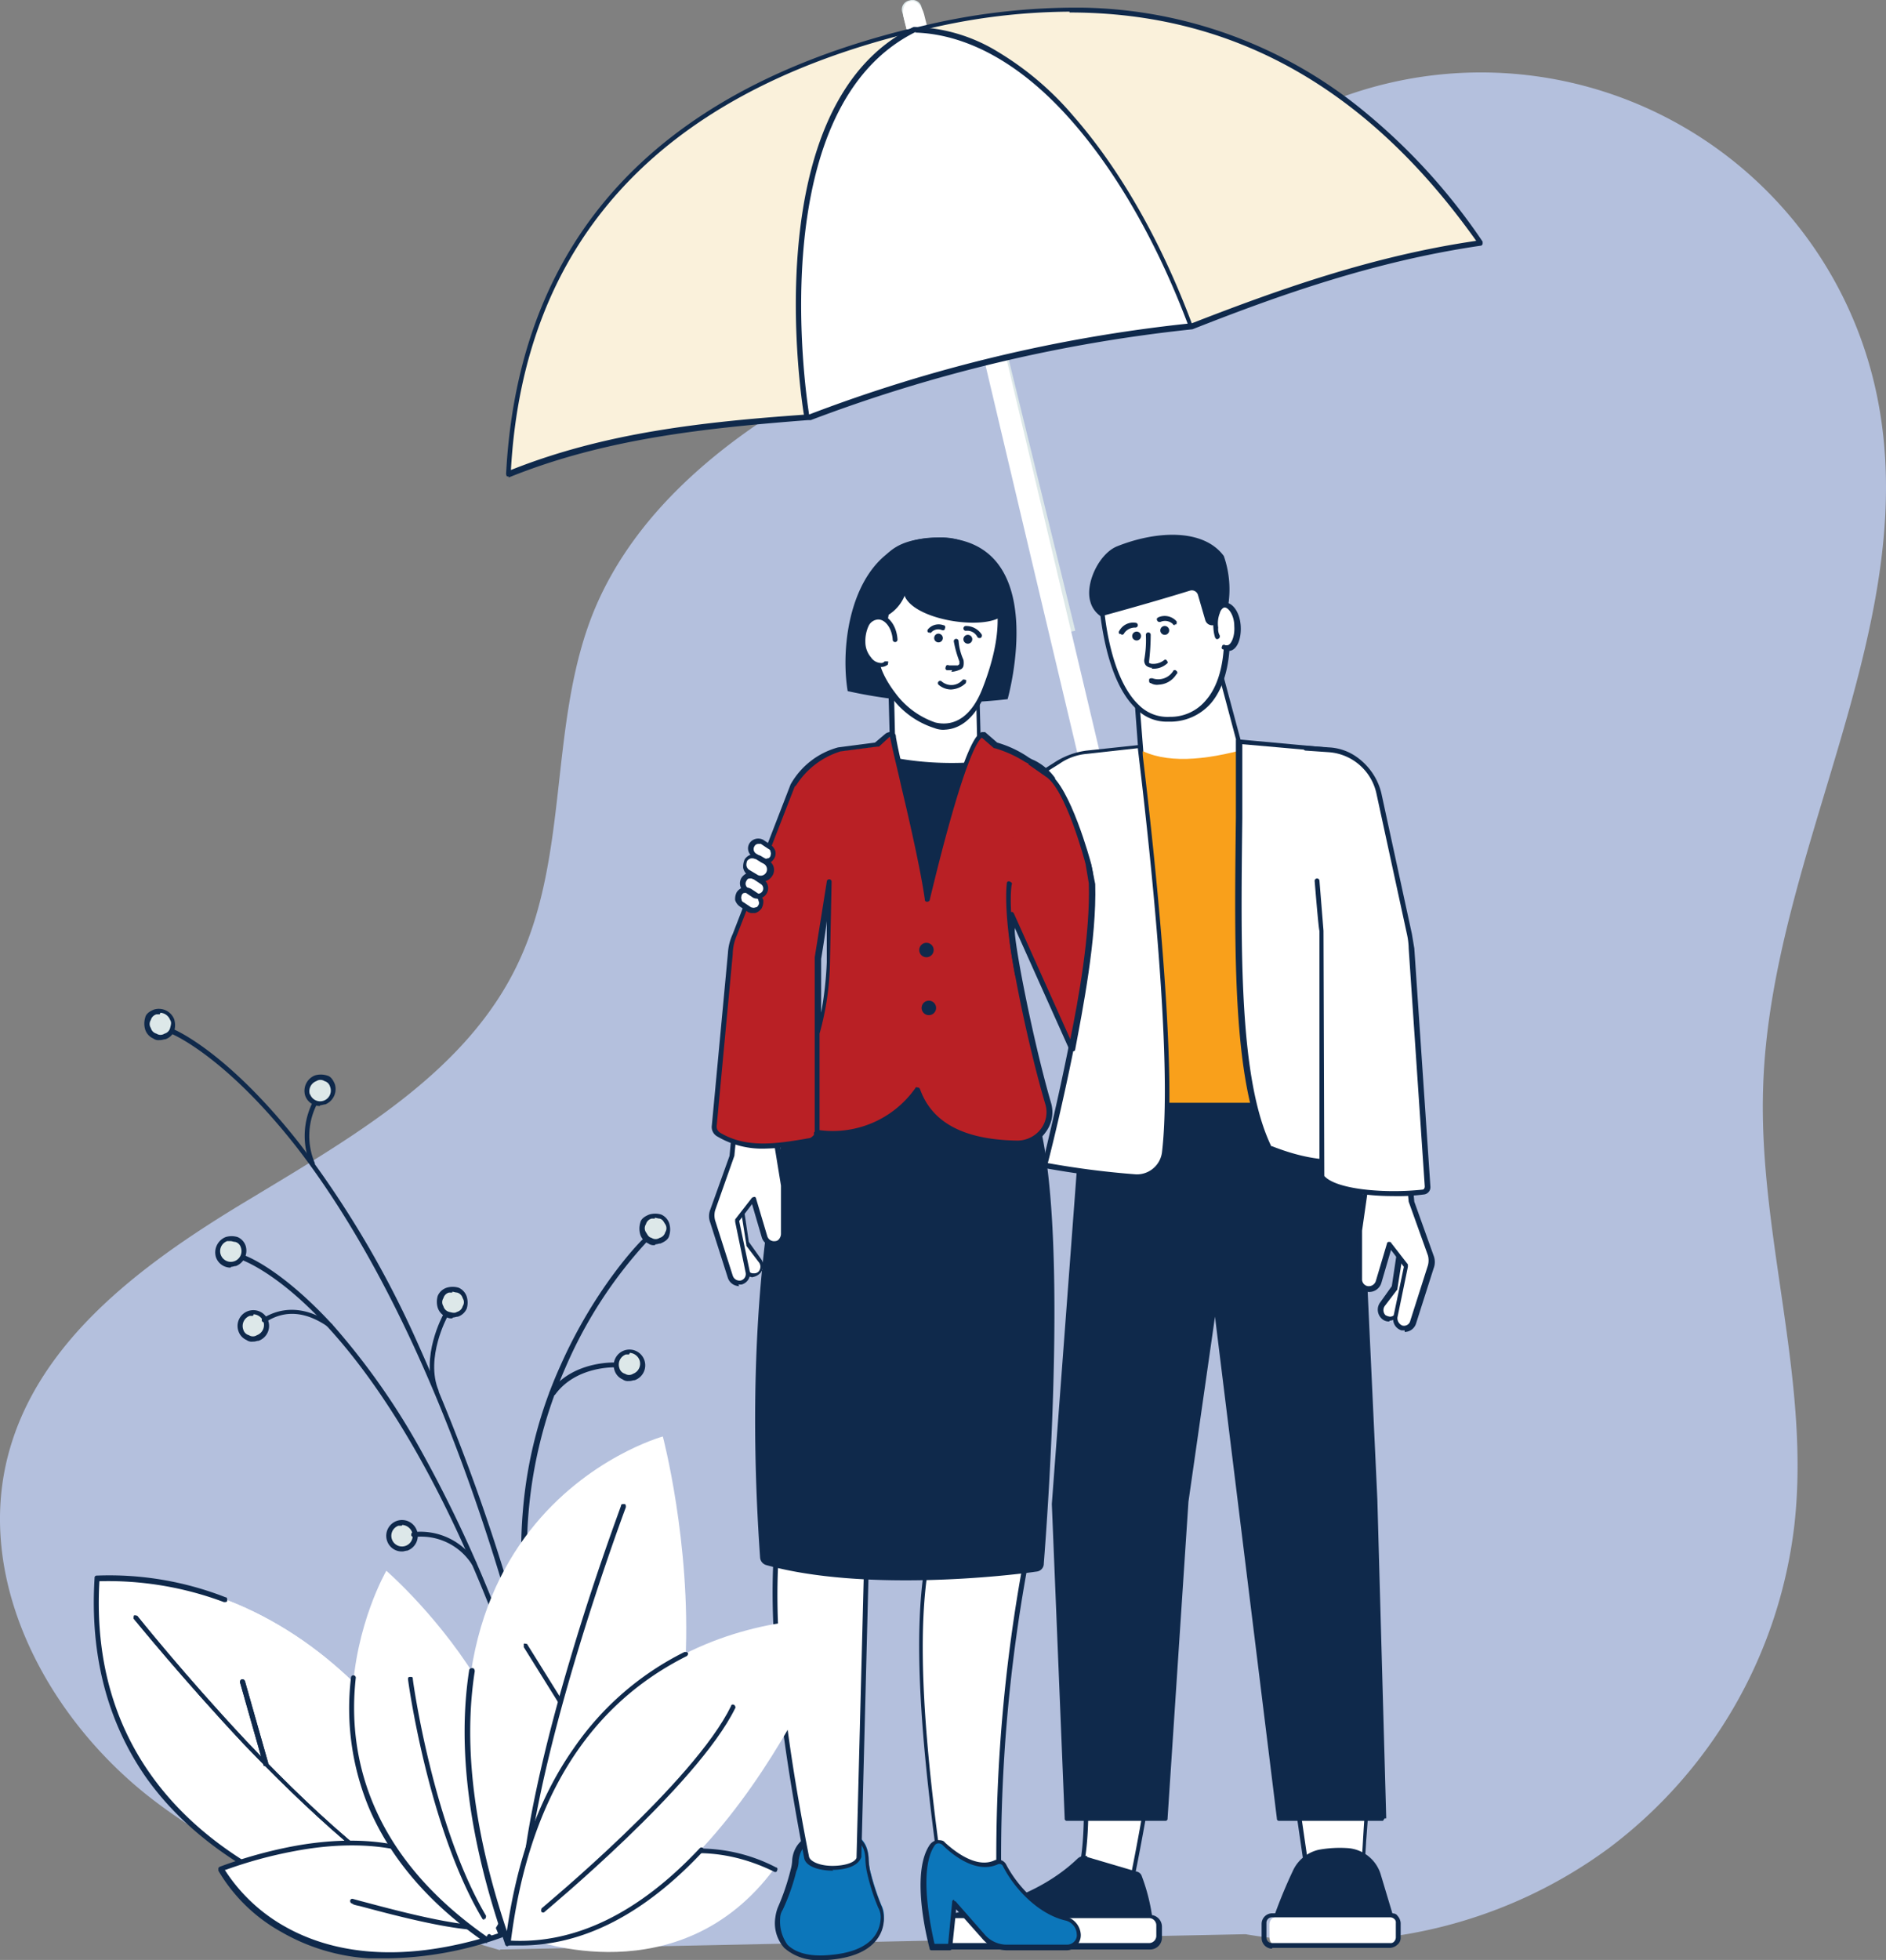 <svg xmlns="http://www.w3.org/2000/svg" width="234.655" height="243.751" viewBox="0 0 234.655 243.751">
  <rect x="0" y="0" width="234.655" height="243.751" fill="#808080" stroke="none"/>
  <g id="Umbrella_couple" transform="translate(-0.032 0.052)">
    <path id="Path_1411" data-name="Path 1411" d="M62.3,242.5c-15.5-4.5-31.4-9.3-44.1-19.4C5.6,213-3.1,196.3,1.1,180.7c3.9-14.5,17.4-24.1,30.3-31.8,12.9-7.8,26.9-15.8,33.2-29.4C70.9,106,68.3,89.8,73.9,76c5-12.2,15.8-21.1,27.3-27.6s24-11.1,35.2-18c9.9-6,18.8-13.8,29.6-18a50.3,50.3,0,0,1,67.4,36c6.4,28.9-13.1,57.3-14,86.8-.6,18.2,5.9,36.2,3.9,54.3a58.746,58.746,0,0,1-23.1,40.3A59.378,59.378,0,0,1,155,240.5l-92.8,1.9Z" fill="#b4c0dd"/>
    <g id="Group_68" data-name="Group 68">
      <path id="Path_1412" data-name="Path 1412" d="M133.8,78.4l-2.5.5-8.4-34.1-10-40.7V3.8l-.6-2.3a1.146,1.146,0,0,1,.9-1.5,1.146,1.146,0,0,1,1.5.9l.6,2.3v.4c.1,0,10.1,40.5,10.1,40.5l8.4,34.2Z" fill="#dde8e9"/>
      <path id="Path_1413" data-name="Path 1413" d="M143.7,123.1l-2.5.5L128.5,70.1,113.4,6.3V5.9l-.9-3.6c-.3-1.1,0-2.1.8-2.2.7-.2,1.4.5,1.7,1.6l.9,3.6.2.7,15.1,63.6,12.7,53.6Z" fill="#fff"/>
      <path id="Path_1414" data-name="Path 1414" d="M184.2,30c-13.6,2-25.7,6.4-36,10.4a185.237,185.237,0,0,0-47.5,11.3h-.3c-12.4,1-25,2.2-37.1,7.1C64.7,31.4,80.1,12,112.9,3.7c.3,0,.7-.2,1-.2,29.1-7.1,52.4.9,70.3,26.4Z" fill="#dde8e9"/>
      <path id="Path_1415" data-name="Path 1415" d="M184.2,30c-13.6,2-25.7,6.4-36,10.4a185.237,185.237,0,0,0-47.5,11.3h-.3c-12.4,1-25,2.2-37.1,7.1C64.7,31.4,80.1,12,112.9,3.7c.3,0,.7-.2,1-.2,29.1-7.1,52.4.9,70.3,26.4Z" fill="#faf1db"/>
      <path id="Path_1416" data-name="Path 1416" d="M63.3,59.2h-.2a1.007,1.007,0,0,1-.1-.3c1.5-28.8,18.2-47.4,49.9-55.3.3,0,.7-.2,1-.2A81.914,81.914,0,0,1,134.7.9,56.565,56.565,0,0,1,170,14a75.357,75.357,0,0,1,14.5,16v.3s-.1.2-.2.2c-13.1,1.9-25,6.1-35.9,10.4a189.808,189.808,0,0,0-47.5,11.3h-.4c-12.8,1-25.2,2.3-37.1,7.1h-.1ZM133.1,1.4A77.759,77.759,0,0,0,114,3.9c-.3,0-.6.2-1,.2C81.8,11.9,65.2,30.2,63.6,58.4c11.8-4.7,24.1-6,36.8-6.9h.2a182.237,182.237,0,0,1,47.6-11.3c10.8-4.2,22.5-8.4,35.5-10.3-13.5-19-30.2-28.4-50.6-28.4Z" fill="#0f294b"/>
      <path id="Path_1417" data-name="Path 1417" d="M148.2,40.5a185.237,185.237,0,0,0-47.5,11.3h-.3c-.2-1.4-6.2-38.6,13.5-48.2C127.9,4,140.6,20.1,148.2,40.5Z" fill="#fff"/>
      <path id="Path_1418" data-name="Path 1418" d="M100.4,52.1a.265.265,0,0,1-.3-.3c-.3-1.6-6.2-38.9,13.6-48.5h.1a20.81,20.81,0,0,1,10.4,3.1,37.819,37.819,0,0,1,9.4,8c5.7,6.5,10.9,15.5,14.8,26v.3a.349.349,0,0,1-.2.1,184.783,184.783,0,0,0-47.4,11.3h-.4ZM114,3.9c-18.7,9.2-13.9,43.8-13.3,47.6a187.713,187.713,0,0,1,47.1-11.3c-3.9-10.3-9-19.1-14.6-25.4C127.1,7.9,120.4,4.2,113.9,4Z" fill="#0f294b"/>
    </g>
    <g id="Group_71" data-name="Group 71">
      <path id="Path_1419" data-name="Path 1419" d="M141.3,84.4l.8,10.8L155,95l-3.6-13.3Z" fill="#fff"/>
      <path id="Path_1420" data-name="Path 1420" d="M142.1,95.5a.265.265,0,0,1-.3-.3L141,84.5c0-.1,0-.3.2-.3l10.1-2.8h.2a.349.349,0,0,1,.1.2L155.2,95v.3a.349.349,0,0,1-.2.1l-12.9.2h0Zm-.5-10.8.8,10.2h12.2c0-.1-3.4-12.8-3.4-12.8l-9.6,2.6Z" fill="#0f294b"/>
      <path id="Path_1421" data-name="Path 1421" d="M125.4,86.9a59.343,59.343,0,0,1-19.9-1c-1.1-6.6.8-19.1,11.1-19.1C131.1,66.8,125.4,86.9,125.4,86.9Z" fill="#0f294b"/>
      <path id="Path_1422" data-name="Path 1422" d="M170.6,218.4c-.3,5.3-.7,11-1.1,16.8l-6.4.4-2.5-17.2Z" fill="#fff"/>
      <path id="Path_1423" data-name="Path 1423" d="M163.1,235.9a.265.265,0,0,1-.3-.3l-2.5-17.2v-.2a.349.349,0,0,1,.2-.1h10.2v.2c-.2,3.5-.4,7-.7,10.7-.1,2-.3,4-.4,6.1a.265.265,0,0,1-.3.3l-6.4.4h0Zm-2.2-17.2,2.4,16.5,5.9-.3c.1-2,.3-3.9.4-5.8.2-3.6.5-7,.7-10.4H161Z" fill="#0f294b"/>
      <path id="Path_1424" data-name="Path 1424" d="M134.4,163.6l-2.5,20.1a20.9,20.9,0,0,0,0,5c1.2,8.5,4.9,36.7,2.5,44.2l6.4,1.2s6.5-30.7,5.2-47.4l4-20.6-15.6-2.6Z" fill="#fff"/>
      <path id="Path_1425" data-name="Path 1425" d="M140.8,234.5l-6.5-1.2s-.2,0-.2-.1v-.3c2.4-7.5-1.3-35.7-2.5-44.1a17.434,17.434,0,0,1,0-5.1l2.5-20.1s0-.2.1-.2h.2L150,166s.2,0,.2.1v.2l-4,20.6c1.3,16.5-5.1,47.1-5.2,47.4,0,.1-.2.2-.3.2Zm-6-1.8,5.8,1.1c.7-3.2,6.3-31.4,5.1-47l4-20.4-15-2.5-2.5,19.8a20.084,20.084,0,0,0,0,4.9c1.2,8.4,4.8,35.9,2.5,44Z" fill="#0f294b"/>
      <path id="Path_1426" data-name="Path 1426" d="M135.3,230.9l6.1,1.8a.858.858,0,0,1,.7.6,23.5,23.5,0,0,1,1.5,7.5H117.1l.4-1.5a2.031,2.031,0,0,1,1.7-1.5c2.9-.4,9.9-1.9,14.9-6.7a1.314,1.314,0,0,1,1.2-.3Z" fill="#0f294b"/>
      <path id="Path_1427" data-name="Path 1427" d="M117.9,238.2H143a1.216,1.216,0,0,1,1.2,1.2v1.3a1.216,1.216,0,0,1-1.2,1.2H117.9a1.216,1.216,0,0,1-1.2-1.2v-1.3A1.216,1.216,0,0,1,117.9,238.2Z" fill="#fff"/>
      <path id="Path_1428" data-name="Path 1428" d="M143.1,242.4H118a1.473,1.473,0,0,1-1.5-1.5v-1.3a1.473,1.473,0,0,1,1.5-1.5h25.1a1.473,1.473,0,0,1,1.5,1.5v1.3A1.473,1.473,0,0,1,143.1,242.4Zm-25.2-3.9a.9.9,0,0,0-.9.9v1.3a.9.9,0,0,0,.9.9H143a.9.9,0,0,0,.9-.9v-1.3a.9.9,0,0,0-.9-.9Z" fill="#0f294b"/>
      <path id="Path_1429" data-name="Path 1429" d="M135,135l-3.9,52,1.6,39.1h12.2l2.7-39.4,3.5-25.3,8,64.7h13l-1.2-39.5-2.4-51.5Z" fill="#0f294b"/>
      <path id="Path_1430" data-name="Path 1430" d="M172.1,226.4H159.2a.265.265,0,0,1-.3-.3l-7.7-62.4-3.3,23-2.6,39.4a.265.265,0,0,1-.3.3H132.8a.265.265,0,0,1-.3-.3L130.9,187l3.9-52.1a.265.265,0,0,1,.3-.3h33.6a.265.265,0,0,1,.3.3l2.4,51.5,1.1,39.5v.2h-.2Zm-12.7-.6h12.3l-1.1-39.2-2.4-51.2h-33l-3.9,51.7,1.6,38.8h11.6l2.6-39.1,3.6-25.3a.319.319,0,0,1,.3-.3.265.265,0,0,1,.3.3l8,64.4Z" fill="#0f294b"/>
      <path id="Path_1431" data-name="Path 1431" d="M142.3,93.4c3.5,1.6,8.5,1,14.1-.7l2.5,44.4H139.6l2.6-43.7Z" fill="#f9a01b"/>
      <path id="Path_1432" data-name="Path 1432" d="M167.7,230.2a14.786,14.786,0,0,0-3.6.2,4.529,4.529,0,0,0-3,2.4,61.948,61.948,0,0,0-2.7,6.7l14.8-.2-1.8-6a4.159,4.159,0,0,0-3.7-3Z" fill="#0f294b"/>
      <path id="Path_1433" data-name="Path 1433" d="M158.4,239.7s-.2,0-.2-.1v-.3a61.948,61.948,0,0,1,2.7-6.7,4.665,4.665,0,0,1,3.2-2.6,14.506,14.506,0,0,1,3.7-.2,4.629,4.629,0,0,1,4,3.2l1.8,6v.3a.349.349,0,0,1-.2.1l-14.8.2h0Zm7.9-9.2a7.845,7.845,0,0,0-2.2.2,4.415,4.415,0,0,0-2.8,2.2c-1.5,3.3-2.2,5.4-2.5,6.2l14-.2-1.7-5.6a3.829,3.829,0,0,0-3.4-2.8h-1.4Z" fill="#0f294b"/>
      <rect id="Rectangle_453" data-name="Rectangle 453" width="16.2" height="3.7" rx="1" transform="matrix(1, -0.007, 0.007, 1, 157.96, 238.294)" fill="#fff"/>
      <path id="Path_1434" data-name="Path 1434" d="M158.3,242.3A1.324,1.324,0,0,1,157,241v-1.8a1.324,1.324,0,0,1,1.3-1.3H173c.4,0,.7,0,.9.3a1.489,1.489,0,0,1,.4.9v1.8a1.086,1.086,0,0,1-.4.9,1.489,1.489,0,0,1-.9.4H158.3Zm14.7-3.9H158.3a.684.684,0,0,0-.7.7v1.8a.684.684,0,0,0,.7.7H173a.551.551,0,0,0,.5-.2.764.764,0,0,0,.2-.5v-1.8a.551.551,0,0,0-.2-.5A.764.764,0,0,0,173,238.4Z" fill="#0f294b"/>
      <path id="Path_1435" data-name="Path 1435" d="M145,143.4a3.413,3.413,0,0,1-3.6,3,106.647,106.647,0,0,1-11.4-1.5s1.7-6.8,3.3-14.7a132.51,132.51,0,0,0,2.4-16.2,19.515,19.515,0,0,0-.4-6.8l-1.4.8-10,5.4-.8.5-1.7-12.7,6.2-3.9,2.1-1.3,2-1.3a7.715,7.715,0,0,1,3.5-1.2l6.6-.7s2.3,17.6,3.1,33.1v.7a133.118,133.118,0,0,1,0,16.8Z" fill="#fff"/>
      <path id="Path_1436" data-name="Path 1436" d="M141.6,146.7h-.2a115.059,115.059,0,0,1-11.5-1.5s-.2,0-.2-.1v-.2c0-.3,7.5-29.6,5.5-37l-11.9,6.4H123s-.2-.1-.2-.2l-1.7-12.7a.367.367,0,0,1,.1-.3l10.3-6.5a9.629,9.629,0,0,1,3.7-1.3l6.6-.7a.265.265,0,0,1,.3.3c0,.4,4.7,36.7,3.1,50.8a3.607,3.607,0,0,1-3.7,3.2Zm-11.2-2.1a107.779,107.779,0,0,0,11,1.4,3.147,3.147,0,0,0,3.2-2.7c1.6-13.3-2.6-46.8-3-50.3l-6.3.7a6.971,6.971,0,0,0-3.4,1.2l-10.2,6.4,1.7,12.1,11.8-6.4h.3s.2.1.2.2c2.3,6.7-4.4,34-5.3,37.4Z" fill="#0f294b"/>
      <rect id="Rectangle_454" data-name="Rectangle 454" width="10.8" height="22.3" transform="matrix(1, -0.024, 0.024, 1, 110.892, 83.059)" fill="#fff"/>
      <path id="Path_1437" data-name="Path 1437" d="M111.4,105.7a.265.265,0,0,1-.3-.3l-.6-22.3a.265.265,0,0,1,.3-.3l10.8-.3h.2v.2l.6,22.3v.2h-.2l-10.8.3h0Zm-.2-22.4.5,21.7,10.2-.3L121.4,83Z" fill="#0f294b"/>
      <path id="Path_1438" data-name="Path 1438" d="M154.3,92.2l10.9,1s-1.4,37.6,5.7,50.3c-5.3,2.7-12.1-.6-12.6-.7-5-6.9-4-30.5-3.9-50.6Z" fill="#fff"/>
      <path id="Path_1439" data-name="Path 1439" d="M165.9,144.8a22.944,22.944,0,0,1-7.9-1.7.367.367,0,0,1-.3-.1.2.2,0,0,1-.2-.2c-4.1-8.4-3.9-24.3-3.7-41.2V92.1s0-.2.1-.2h.2l10.9,1a.319.319,0,0,1,.3.3s-.3,9.5.2,20.4c.7,14.3,2.6,24.6,5.4,29.8v.2s0,.1-.2.2a10.9,10.9,0,0,1-5,1.1Zm-7.8-2.3h.2c6.1,2.4,9.9,1.8,12.1.8-2.9-5.4-4.7-15.4-5.4-29.8-.5-9.8-.3-18.4-.2-20.1l-10.2-.9v9.2c-.2,16.7-.4,32.5,3.6,40.8Z" fill="#0f294b"/>
      <path id="Path_1440" data-name="Path 1440" d="M115.8,192.7c-2.2,9.3-.9,24.2,1.4,40.5h7.2a204.759,204.759,0,0,1,3.5-39.6l-12.1-.9Z" fill="#fff"/>
      <path id="Path_1441" data-name="Path 1441" d="M124.4,233.5h-7.2a.265.265,0,0,1-.3-.3c-2-14.5-3.7-30.7-1.4-40.6,0-.1.2-.2.3-.2l12.1.9s.2,0,.2.1v.2a200.161,200.161,0,0,0-3.5,39.5v.2h-.2Zm-7-.6H124a202.071,202.071,0,0,1,3.4-39l-11.5-.9c-2.2,9.8-.6,25.6,1.4,39.9Z" fill="#0f294b"/>
      <path id="Path_1442" data-name="Path 1442" d="M103.6,227.9s-4.1,0-4.5,3.3a5.067,5.067,0,0,1-.2,1.3,32.238,32.238,0,0,1-1.6,4.7,2.279,2.279,0,0,0-.3,1.1c-.2,1.6,0,5.4,6.3,4.9,5.7-.4,6.7-3.2,6.7-4.8a2.7,2.7,0,0,0-.3-1.5,30.979,30.979,0,0,1-1.4-4.3,8.807,8.807,0,0,1-.2-1.7c-.2-2.6-1.9-3.2-4.4-3.2Z" fill="#0c76ba"/>
      <path id="Path_1443" data-name="Path 1443" d="M102.2,243.7a6.211,6.211,0,0,1-4.6-1.5,4.634,4.634,0,0,1-1.1-3.8,5.274,5.274,0,0,1,.3-1.2,29.129,29.129,0,0,0,1.6-4.7,5.067,5.067,0,0,0,.2-1.3c.4-3.6,4.7-3.6,4.8-3.6,2.1,0,4.5.4,4.7,3.5a7.772,7.772,0,0,0,.2,1.6,27.134,27.134,0,0,0,1.4,4.3,4.529,4.529,0,0,1,.3,1.6c0,1.7-1.1,4.7-7,5.1h-.8Zm1.4-15.5c-.3,0-3.8,0-4.2,3.1a3.194,3.194,0,0,1-.3,1.4,25.335,25.335,0,0,1-1.7,4.8,1.929,1.929,0,0,0-.3,1,5.027,5.027,0,0,0,.9,3.3c1,1,2.7,1.5,5.1,1.3,5.5-.4,6.4-3,6.5-4.5a2.382,2.382,0,0,0-.3-1.4,25.591,25.591,0,0,1-1.4-4.4,8.807,8.807,0,0,1-.2-1.7c-.1-2.1-1.3-2.9-4.1-2.9h0Z" fill="#0f294b"/>
      <path id="Path_1444" data-name="Path 1444" d="M96.8,190.8c-1.1,11,.6,24.9,3.5,40.2.5,1.7,6,1.8,6.6,0l1-39.2-11.1-.9Z" fill="#fff"/>
      <path id="Path_1445" data-name="Path 1445" d="M103.7,232.6c-1.5,0-3.3-.4-3.6-1.5-3.4-17.7-4.6-30.5-3.6-40.3a.319.319,0,0,1,.3-.3l11.1.9a.319.319,0,0,1,.3.3l-1,39.2c-.4,1.2-2.1,1.6-3.6,1.6Zm-3-1.7c.2.6,1.4,1.1,2.9,1.1s2.8-.4,3-1l1-38.9-10.5-.9c-1,9.7.2,22.4,3.6,39.7Z" fill="#0f294b"/>
      <path id="Path_1446" data-name="Path 1446" d="M117.5,229.4c1.3,1.2,4.1,3.4,6.6,2.3a.731.731,0,0,1,1,.4c1.5,2.9,4.5,5.9,7.6,6.6a2.019,2.019,0,0,1,1.6,1.9,1.5,1.5,0,0,1-1.5,1.6h-7.4a4.051,4.051,0,0,1-3-1.4l-3.6-4.1-.6,5.5H116s-2.5-9.1,0-12.7a1,1,0,0,1,1.5-.2Z" fill="#0c76ba"/>
      <path id="Path_1447" data-name="Path 1447" d="M132.8,242.5h-7.4a4.073,4.073,0,0,1-3.2-1.5l-3.2-3.6-.5,4.8a.319.319,0,0,1-.3.3H116c-.1,0-.3,0-.3-.2-.1-.4-2.5-9.2,0-12.9a1.456,1.456,0,0,1,.9-.6c.4,0,.8,0,1,.3,1.1,1,3.9,3.3,6.2,2.2a1.15,1.15,0,0,1,1.4.5c1.4,2.7,4.2,5.7,7.4,6.5a2.456,2.456,0,0,1,1.9,2.2,1.872,1.872,0,0,1-.5,1.4,1.612,1.612,0,0,1-1.3.6Zm-14-6.1s.2,0,.2.1l3.6,4.1a3.631,3.631,0,0,0,2.8,1.2h7.4a1.222,1.222,0,0,0,.9-.4,1.1,1.1,0,0,0,.3-.9,1.805,1.805,0,0,0-1.4-1.7c-3.4-.8-6.4-4-7.8-6.8a.481.481,0,0,0-.6-.2c-2.6,1.2-5.5-1-6.9-2.4a.764.764,0,0,0-.5-.2.55.55,0,0,0-.5.3c-2.1,3.1-.3,10.8,0,12.2H118l.5-5.2c0-.1,0-.2.2-.3h0Z" fill="#0f294b"/>
      <path id="Path_1448" data-name="Path 1448" d="M107.7,93.6s6.2,2.5,16,1.2l-1,18.5-13.8-.4-1.2-19.4Z" fill="#0f294b"/>
      <path id="Path_1449" data-name="Path 1449" d="M122.8,113.7l-13.8-.4a.265.265,0,0,1-.3-.3l-1.2-19.4a.367.367,0,0,1,.1-.3c.1-.1.2,0,.3,0,0,0,6.3,2.4,15.9,1.2h.3s.1.2,0,.2l-1,18.5a.265.265,0,0,1-.3.3Zm-13.5-1,13.2.3,1-17.8a36.533,36.533,0,0,1-15.3-1.1l1.2,18.6Z" fill="#0f294b"/>
      <path id="Path_1450" data-name="Path 1450" d="M98.5,137.5s-6.5,19-3.9,56.1a1.053,1.053,0,0,0,.8,1c12,3.3,29.5,1.4,33.6.8a.987.987,0,0,0,.9-1c.5-6.3,3.4-45.7-1.4-57.4l-16.4-6Z" fill="#0f294b"/>
      <g id="Group_69" data-name="Group 69">
        <path id="Path_1451" data-name="Path 1451" d="M92.4,150.6l.7,4.1,1.6,2.1a1.2,1.2,0,0,1-.1,1.5,1.215,1.215,0,0,1-1.6,0l-1.8-2-1.8-5.1,3.1-.5Z" fill="#fff"/>
        <path id="Path_1452" data-name="Path 1452" d="M93.8,158.8a1.433,1.433,0,0,1-1.1-.5l-1.8-2c0-.1-1.9-5.2-1.9-5.2v-.3a.349.349,0,0,1,.2-.1l3.1-.5h.2a.349.349,0,0,1,.1.2l.6,4,1.5,2.1a1.4,1.4,0,0,1-.2,1.9,1.777,1.777,0,0,1-1,.4ZM91.5,156l1.7,2a.6.6,0,0,0,.6.3.735.735,0,0,0,.6-.2.9.9,0,0,0,.1-1.1l-1.6-2.1v-.1l-.6-3.8-2.4.4,1.7,4.7Z" fill="#0f294b"/>
        <path id="Path_1453" data-name="Path 1453" d="M91.9,135.3l-.8,8.4-2.4,6.7a1.7,1.7,0,0,0,0,1.4l2.2,6.9a1.226,1.226,0,0,0,1.4.8,1.115,1.115,0,0,0,.8-1.3l-1.3-6.3,2.1-2.7,1.4,4.7a1.138,1.138,0,0,0,1.4.8,1.188,1.188,0,0,0,1-1.2v-6l-.8-5,2.6-9.3-7.6,2.1Z" fill="#fff"/>
        <path id="Path_1454" data-name="Path 1454" d="M92,159.9a1.5,1.5,0,0,1-1.4-1L88.4,152a2.208,2.208,0,0,1,0-1.6l2.4-6.7.8-8.4c0-.1.1-.2.2-.3l7.6-2.1h.3s.1.2,0,.3l-2.6,9.3.7,4.9v6a1.508,1.508,0,0,1-1.2,1.5,1.539,1.539,0,0,1-1.8-1.1l-1.2-4.1L92,151.8l1.3,6.2a1.4,1.4,0,0,1-1,1.7h-.4Zm.2-24.4-.8,8.2L89,150.5a2.438,2.438,0,0,0,0,1.2l2.2,6.9a.887.887,0,0,0,1,.6.832.832,0,0,0,.6-1l-1.3-6.3v-.3l2.1-2.7a1.007,1.007,0,0,1,.3-.1.215.215,0,0,1,.2.2l1.4,4.7a.887.887,0,0,0,1,.6c.4,0,.7-.5.7-.9v-6l-.8-4.9v-.1l2.5-8.8-6.8,1.9Z" fill="#0f294b"/>
      </g>
      <g id="Group_70" data-name="Group 70">
        <path id="Path_1455" data-name="Path 1455" d="M174.3,156.1l-.7,4.1-1.6,2.1a1.2,1.2,0,0,0,.1,1.5,1.215,1.215,0,0,0,1.6,0l1.8-2,1.8-5.1-3.1-.5Z" fill="#fff"/>
        <path id="Path_1456" data-name="Path 1456" d="M172.9,164.3a1.284,1.284,0,0,1-1-.4,1.513,1.513,0,0,1-.2-1.9l1.5-2.1.6-4c0-.2.2-.3.4-.3l3.1.5s.2,0,.2.1v.3l-1.8,5.1c0,.1-1.8,2.1-1.8,2.1a1.389,1.389,0,0,1-1,.5h0Zm1.6-7.9-.6,3.8v.1l-1.6,2.1a.909.909,0,0,0,.1,1.1,1.421,1.421,0,0,0,.6.2.864.864,0,0,0,.6-.3l1.7-2,1.7-4.7-2.4-.4Z" fill="#0f294b"/>
        <path id="Path_1457" data-name="Path 1457" d="M174.8,140.8l.8,8.4,2.4,6.7a1.7,1.7,0,0,1,0,1.4l-2.2,6.9a1.226,1.226,0,0,1-1.4.8,1.115,1.115,0,0,1-.8-1.3l1.3-6.3-2.1-2.7-1.4,4.7a1.138,1.138,0,0,1-1.4.8,1.188,1.188,0,0,1-1-1.2v-6l.8-5-2.6-9.3,7.6,2.1Z" fill="#fff"/>
        <path id="Path_1458" data-name="Path 1458" d="M174.8,165.4h-.4a1.453,1.453,0,0,1-1-1.7l1.3-6.2-1.6-2.1-1.2,4.1a1.575,1.575,0,0,1-1.8,1.1,1.508,1.508,0,0,1-1.2-1.5v-6l.8-4.9-2.6-9.3v-.3s.2-.1.3,0l7.6,2.1c.1,0,.2.1.2.3l.8,8.4,2.4,6.7a2.208,2.208,0,0,1,0,1.6l-2.2,6.9a1.5,1.5,0,0,1-1.4,1Zm-1.9-11s.2,0,.2.1l2.1,2.7v.3l-1.3,6.3a1,1,0,0,0,.6,1,.8.8,0,0,0,1-.6l2.2-6.9a2.437,2.437,0,0,0,0-1.2l-2.4-6.7-.8-8.3-6.8-1.9,2.5,8.8v.1l-.7,4.9v6a.856.856,0,0,0,.7.9.924.924,0,0,0,1-.6l1.4-4.7a.215.215,0,0,1,.2-.2h.1Z" fill="#0f294b"/>
      </g>
      <path id="Path_1459" data-name="Path 1459" d="M111,91.7c.5,3.2,3.6,14.5,4.3,20.1,5.3-22.1,6.9-20.4,6.9-20.4l1.6,1.3a14.622,14.622,0,0,1,3.6,1.6c1.2.8,2.7,1.3,3.4,2.6,0,0-4.6,13.1-5.3,17.1-.2,1.3,2.4,15.3,4.8,23.2a3.779,3.779,0,0,1-3.7,4.9c-6.8-.1-10.9-2.4-12.4-6.6,0,0-4.7,7.8-15.2,4.9a2.006,2.006,0,0,1-1-3,37.079,37.079,0,0,0,5.1-17.9l.2-9.8-1.5,9.4v21.6a1.273,1.273,0,0,1-1.1,1.1c-4.2.8-8,1.2-11.3-.7a1.255,1.255,0,0,1-.6-1.1l1.9-20.9a11.561,11.561,0,0,1,.8-3.2l7-18.1a9.73,9.73,0,0,1,5.7-4.4l4.6-.6,1.3-1.2a.553.553,0,0,1,.8.3Z" fill="#b92025"/>
      <path id="Path_1460" data-name="Path 1460" d="M95.1,142.8a10.937,10.937,0,0,1-5.8-1.5,1.343,1.343,0,0,1-.7-1.4l2-21.4a6.529,6.529,0,0,1,.6-2.4l7.2-18.6a9.7,9.7,0,0,1,5.9-4.6l4.6-.6,1.3-1.1a1.077,1.077,0,0,1,.8-.2.56.56,0,0,1,.5.6c.2,1.2.7,3.5,1.4,6.1,1,4,2.1,8.9,2.7,12.4,2.2-8.8,4.9-18.7,6.6-19.1h.4l1.5,1.3a13.712,13.712,0,0,1,3.7,1.7,4.053,4.053,0,0,0,.9.5,6.964,6.964,0,0,1,2.6,2.2v.2l-3.1,14.6c0,.2-.1.3-.3.2,0,0-1.1.3-1.6,3.8-.2,1.2,2.2,13.7,4.5,21.6a4.114,4.114,0,0,1-.7,3.7,3.761,3.761,0,0,1-3.4,1.6c-6.6-.1-10.7-2.2-12.5-6.3a14.565,14.565,0,0,1-2.8,2.7,13.089,13.089,0,0,1-7.8,2.5h-1.7a1.589,1.589,0,0,1-1,.8,29.6,29.6,0,0,1-5.8.7Zm3.8-45-7.2,18.5a5.932,5.932,0,0,0-.5,2.3l-2,21.4a.909.909,0,0,0,.4.8c3.3,2,7.1,1.4,11.1.7.2,0,.4-.2.6-.4v-.2s0-.2.1-.2V119l1.5-9.4a.3.3,0,0,1,.6,0l-.2,9.8a35.093,35.093,0,0,1-1.3,9.1v12a12.565,12.565,0,0,0,11.9-5.2.192.192,0,0,1,.3-.1c.1,0,.2,0,.3.2,1.5,4.2,5.5,6.3,12.1,6.4a3.7,3.7,0,0,0,2.9-1.4,3.45,3.45,0,0,0,.6-3.1c-2.3-7.7-4.8-20.4-4.5-21.8.5-3.2,1.5-4,2-4.2l3-14.3a5.373,5.373,0,0,0-2.3-1.9c-.3-.2-.6-.3-.9-.5a14.622,14.622,0,0,0-3.6-1.6h-.1l-1.5-1.3c-.4.2-2.2,2.3-6.5,20.2,0,.1-.2.2-.3.2a.265.265,0,0,1-.3-.3c-.5-3.5-1.8-9.3-2.9-13.9-.6-2.7-1.2-5-1.4-6.2v-.1h-.1l-1.3,1.2h-.2l-4.6.6a10.041,10.041,0,0,0-5.5,4.2Zm3.3,21.3v6.8a44.974,44.974,0,0,0,.7-6.3v-5.3c.1,0-.7,4.9-.7,4.9Z" fill="#0f294b"/>
      <path id="Path_1461" data-name="Path 1461" d="M135.4,107.3s-2.6-9.3-5.3-11l-.4-.3-1.6-1.2-.6,2.5-3.6,16.2,1.9.3,7.4,16.5c1.1-5.5,2.7-13.9,2.5-20.4l-.5-2.5Z" fill="#b92025"/>
      <path id="Path_1462" data-name="Path 1462" d="M133.3,130.5c-.1,0-.2,0-.3-.2l-7.4-16.5c0-.2,0-.3.2-.4s.3,0,.4.2l7,15.6c1-4.9,2.5-13.1,2.3-19.4l-.4-2.4c-.1-.4-2.5-9.4-5-10.9l-2-1.4c-.1,0-.2-.3,0-.4,0-.1.3-.2.4,0l2,1.4c2.7,1.7,5.2,10.9,5.3,11.3l.5,2.5c.2,6.8-1.6,15.8-2.5,20.6,0,.1-.1.2-.3.2h0Z" fill="#0f294b"/>
      <circle id="Ellipse_16" data-name="Ellipse 16" cx="0.9" cy="0.9" r="0.9" transform="translate(114.4 117.2)" fill="#0f294b"/>
      <path id="Path_1463" data-name="Path 1463" d="M116.5,125.3a.9.9,0,1,1-.9-.9A.9.9,0,0,1,116.5,125.3Z" fill="#0f294b"/>
      <path id="Path_1464" data-name="Path 1464" d="M121.5,70.1s6.1,3.1,1.2,15.6c-4.3,11-14-.4-13.6-4.2.3-2.4,1.5-9.4,1.5-9.4Z" fill="#fff"/>
      <path id="Path_1465" data-name="Path 1465" d="M117.6,90.7a2.954,2.954,0,0,1-1.3-.2,10.648,10.648,0,0,1-5.4-3.9c-1.5-1.9-2.3-3.9-2.2-5.1.3-2.4,1.5-9.3,1.5-9.4s.1-.2.2-.3l10.9-2h.2a6.922,6.922,0,0,1,2.6,3.3c1.2,3.2.8,7.4-1.3,12.7-1.5,3.8-3.6,4.9-5.4,4.9Zm-6.7-18.3c-.2,1.2-1.3,7-1.5,9.1-.1,1.1.7,2.9,2,4.6a10.337,10.337,0,0,0,5,3.7c2.5.6,4.6-.9,5.9-4.3,4.4-11.3-.3-14.7-1-15.1l-10.5,2Z" fill="#0f294b"/>
      <path id="Path_1466" data-name="Path 1466" d="M112.6,74.1c1.3,3,9.9,4.3,12.2,2.4,1.6-5.4-3.3-9.8-7.6-9.7-6.4.1-8.9,2-9.7,11.4l1.9,4.9,1.2-6.7a5.1,5.1,0,0,0,2-2.4Z" fill="#0f294b"/>
      <path id="Path_1467" data-name="Path 1467" d="M107.5,80c.1,1.7,1.1,3,2.2,2.9s1.9-1.5,1.7-3.2c-.1-1.7-1.1-3-2.2-2.9S107.3,78.3,107.5,80Z" fill="#fff"/>
      <path id="Path_1468" data-name="Path 1468" d="M109.6,83.2a1.922,1.922,0,0,1-1.6-.9,4.23,4.23,0,0,1-.8-2.3,4.689,4.689,0,0,1,.4-2.4,2.14,2.14,0,0,1,1.6-1.2c1.3-.1,2.4,1.3,2.5,3.1a.3.3,0,1,1-.6,0c-.1-1.5-1-2.6-1.9-2.5a1.4,1.4,0,0,0-1.1.8,4.477,4.477,0,0,0-.4,2,2.935,2.935,0,0,0,.7,1.9,1.546,1.546,0,0,0,1.2.7.551.551,0,0,0,.5-.2h.4c.1,0,0,.3,0,.4a1.33,1.33,0,0,1-.8.3h-.1Z" fill="#0f294b"/>
      <path id="Path_1469" data-name="Path 1469" d="M121,79.4a.552.552,0,1,1-.6-.5A.56.56,0,0,1,121,79.4Z" fill="#0f294b"/>
      <path id="Path_1470" data-name="Path 1470" d="M121.9,79.3c-.1,0-.2,0-.3-.2a1.407,1.407,0,0,0-1.4-.7.3.3,0,0,1,0-.6,2.328,2.328,0,0,1,2,1.1c0,.2,0,.3-.2.4Z" fill="#0f294b"/>
      <path id="Path_1471" data-name="Path 1471" d="M116.3,79.1a.539.539,0,1,0,.7-.3A.517.517,0,0,0,116.3,79.1Z" fill="#0f294b"/>
      <path id="Path_1472" data-name="Path 1472" d="M115.7,78.6h-.2a.3.3,0,0,1,0-.4,1.731,1.731,0,0,1,1.9-.5c.2,0,.3.2.2.4,0,.2-.2.3-.4.2a1.174,1.174,0,0,0-1.3.3l-.2.1Z" fill="#0f294b"/>
      <path id="Path_1473" data-name="Path 1473" d="M137,73.6s.5,16.2,8.6,15.8,7-11.5,7-11.5L151,71.4Z" fill="#fff"/>
      <path id="Path_1474" data-name="Path 1474" d="M145.3,89.7a5.284,5.284,0,0,1-3.9-1.6c-4.3-4-4.7-14.1-4.7-14.5a.265.265,0,0,1,.3-.3l14-2.2c.2,0,.3,0,.4.2l1.6,6.5c0,.3.6,6.2-2.3,9.6a6.72,6.72,0,0,1-4.9,2.3h-.5Zm-8-15.8c0,1.7.7,10.3,4.5,13.8a5.024,5.024,0,0,0,3.8,1.4,5.7,5.7,0,0,0,4.5-2.1c2.7-3.1,2.2-8.7,2.2-9.1l-1.5-6.2-13.4,2.2Z" fill="#0f294b"/>
      <path id="Path_1475" data-name="Path 1475" d="M140.9,79a.552.552,0,1,0,.6-.5A.56.56,0,0,0,140.9,79Z" fill="#0f294b"/>
      <path id="Path_1476" data-name="Path 1476" d="M139.5,78.8h-.1c-.2,0-.2-.3-.1-.4a1.956,1.956,0,0,1,2-1,.3.3,0,0,1,0,.6,1.61,1.61,0,0,0-1.4.7c0,.1-.2.2-.3.2Z" fill="#0f294b"/>
      <path id="Path_1477" data-name="Path 1477" d="M145.5,78.3a.552.552,0,1,1-.6-.5A.56.56,0,0,1,145.5,78.3Z" fill="#0f294b"/>
      <path id="Path_1478" data-name="Path 1478" d="M146.2,77.7s-.2,0-.2-.1a1.411,1.411,0,0,0-1.6-.3c-.2,0-.3,0-.4-.2s0-.3.2-.4a1.964,1.964,0,0,1,2.2.5c.1.1,0,.3,0,.4h-.2Z" fill="#0f294b"/>
      <path id="Path_1479" data-name="Path 1479" d="M143.4,83a1.135,1.135,0,0,1-.8-.3.952.952,0,0,1-.2-.7,13.624,13.624,0,0,0,.2-3.1.3.3,0,1,1,.6,0,29.562,29.562,0,0,1-.2,3.3v.2a1.007,1.007,0,0,0,.3.1,2.177,2.177,0,0,0,1.5-.4c.1-.1.3-.2.4,0,.1.1.2.3,0,.4a2.476,2.476,0,0,1-1.9.6h0Z" fill="#0f294b"/>
      <path id="Path_1480" data-name="Path 1480" d="M144.2,85.1a1.5,1.5,0,0,1-1-.2c-.2,0-.2-.2-.2-.4s.2-.2.4-.2a2.193,2.193,0,0,0,2.6-.9c0-.1.3-.2.4,0,.1,0,.2.3,0,.4a2.716,2.716,0,0,1-2.4,1.3Z" fill="#0f294b"/>
      <path id="Path_1481" data-name="Path 1481" d="M118.5,83.3h-.6c-.2,0-.3-.2-.2-.4,0-.2.2-.3.4-.2h1.1s.2-.1.2-.2v-.3a13.57,13.57,0,0,1-.7-2.5.3.3,0,0,1,.6,0,7.027,7.027,0,0,0,.6,2.3,2.134,2.134,0,0,1,0,.8c-.1.3-.3.4-.6.5a2.92,2.92,0,0,1-.9.2Z" fill="#0f294b"/>
      <path id="Path_1482" data-name="Path 1482" d="M118.4,85.7a2.4,2.4,0,0,1-1.6-.6.283.283,0,0,1,.4-.4,1.837,1.837,0,0,0,2.6-.2c.1-.1.3,0,.4,0,.1.1,0,.3,0,.4a2.816,2.816,0,0,1-1.9.8Z" fill="#0f294b"/>
      <path id="Path_1483" data-name="Path 1483" d="M137,76.6s5.6-1.5,11.1-3.2a.8.8,0,0,1,1,.6l.9,3.1a.887.887,0,0,0,1,.6l1-.2.8-2a12.607,12.607,0,0,0-.5-6.4c-2.5-3.4-8.3-3.2-13.3-1.2-2.2.9-4,4.6-3.3,6.9a3.168,3.168,0,0,0,1.3,1.8Z" fill="#0f294b"/>
      <path id="Path_1484" data-name="Path 1484" d="M153.9,77.7c.1,1.5-.4,2.7-1.2,2.8s-1.4-1.1-1.5-2.6.4-2.7,1.2-2.8S153.8,76.2,153.9,77.7Z" fill="#fff"/>
      <path id="Path_1485" data-name="Path 1485" d="M152.7,80.8a.9.9,0,0,1-.5-.1c-.2,0-.2-.3-.1-.4,0-.2.3-.2.4-.1h.2c.5,0,1-1.1.9-2.4,0-1.3-.7-2.3-1.2-2.3-.2,0-.5.3-.6.7a3.458,3.458,0,0,0-.2,1.8,1.645,1.645,0,0,0,.2,1c0,.2,0,.3-.2.4s-.3,0-.4-.2A5.019,5.019,0,0,1,151,78a4.659,4.659,0,0,1,.3-2.1c.3-.6.7-1,1.2-1,.9,0,1.8,1.2,1.9,2.9s-.5,3-1.4,3.1h0Z" fill="#0f294b"/>
      <path id="Path_1486" data-name="Path 1486" d="M162.7,92.9l2.9.2a7.078,7.078,0,0,1,3.2,1,6.825,6.825,0,0,1,3,4.4l3.8,17.5.3,1.8,2,29.6a.73.73,0,0,1-.6.7c-4.7.6-10.9,0-12.5-1.8a.758.758,0,0,1-.2-.4V115.6c-.1,0-.4-3.6-.7-7.9l-1.1-14.9Z" fill="#fff"/>
      <path id="Path_1487" data-name="Path 1487" d="M173.3,148.7c-3.8,0-7.6-.7-8.9-2.1a.735.735,0,0,1-.2-.6V115.7c-.1,0-.6-6.2-.6-6.2a.3.3,0,0,1,.6,0l.5,6.2.1,30.3v.2c1.5,1.7,7.6,2.2,12.2,1.7.2,0,.3-.2.3-.4l-2-29.6a8.807,8.807,0,0,0-.2-1.7l-3.8-17.5a6.543,6.543,0,0,0-5.9-5.2l-2.9-.2a.3.3,0,1,1,0-.6l2.9.2a6.5,6.5,0,0,1,3.3,1.1,7.651,7.651,0,0,1,3.2,4.6l3.8,17.5.3,1.8,2,29.6a.908.908,0,0,1-.8,1,24.845,24.845,0,0,1-3.9.2Z" fill="#0f294b"/>
      <path id="Path_1488" data-name="Path 1488" d="M96.1,106.6a.974.974,0,0,1-1.3.3l-.9-.6a.943.943,0,1,1,1-1.6l.9.6A.974.974,0,0,1,96.1,106.6Z" fill="#fff"/>
      <path id="Path_1489" data-name="Path 1489" d="M95.7,108.8a1.019,1.019,0,0,1-1.5.3l-1-.6a1.082,1.082,0,0,1,1.2-1.8l1,.6A1.019,1.019,0,0,1,95.7,108.8Z" fill="#fff"/>
      <path id="Path_1490" data-name="Path 1490" d="M95.2,110.9a.974.974,0,0,1-1.3.3l-.9-.6a.943.943,0,0,1,1-1.6l.9.6A.974.974,0,0,1,95.2,110.9Z" fill="#fff"/>
      <path id="Path_1491" data-name="Path 1491" d="M94.5,112.8a.974.974,0,0,1-1.3.3l-.9-.6a.943.943,0,0,1,1-1.6l.9.6A.974.974,0,0,1,94.5,112.8Z" fill="#fff"/>
      <path id="Path_1492" data-name="Path 1492" d="M95.3,107.3a.952.952,0,0,1-.7-.2l-.9-.6a1.2,1.2,0,0,1-.4-1.7,1.3,1.3,0,0,1,1.7-.4l.9.6a1.555,1.555,0,0,1,.6.8,1.232,1.232,0,0,1-.2,1,1.555,1.555,0,0,1-.8.6h-.3Zm-.9-2.4a.55.55,0,0,0-.5.3.651.651,0,0,0,.2.9l.9.6c.1,0,.3.1.5,0,.2,0,.3-.1.4-.3,0-.1.1-.3,0-.5,0-.2-.1-.3-.3-.4l-.9-.6h-.3Z" fill="#0f294b"/>
      <path id="Path_1493" data-name="Path 1493" d="M94.8,109.6a.844.844,0,0,1-.7-.2l-1-.6a1.456,1.456,0,0,1-.6-.9,2.153,2.153,0,0,1,.2-1.1,1.456,1.456,0,0,1,.9-.6,2.153,2.153,0,0,1,1.1.2l1,.6a1.334,1.334,0,0,1,.4,1.9,1.525,1.525,0,0,1-1.2.7Zm-1.1-2.9h-.2a.85.85,0,0,0-.5.3,1.268,1.268,0,0,0-.1.6.85.85,0,0,0,.3.5l1,.6a.791.791,0,1,0,.9-1.3l-1-.6c-.1,0-.3-.1-.4-.1Z" fill="#0f294b"/>
      <path id="Path_1494" data-name="Path 1494" d="M94.3,111.7a.952.952,0,0,1-.7-.2l-.9-.6a1.3,1.3,0,0,1-.4-1.8,1.555,1.555,0,0,1,.8-.6,1.8,1.8,0,0,1,1,.2l.9.6a1.3,1.3,0,0,1,.4,1.8,1.255,1.255,0,0,1-1.1.6Zm-.9-2.5h-.1c-.2,0-.3.1-.4.3a.651.651,0,0,0,.2.9l.9.6a.652.652,0,0,0,.7-1.1l-.9-.6c-.1,0-.2-.1-.3-.1Z" fill="#0f294b"/>
      <path id="Path_1495" data-name="Path 1495" d="M93.7,113.5a.952.952,0,0,1-.7-.2l-.9-.6a1.555,1.555,0,0,1-.6-.8,1.8,1.8,0,0,1,.2-1,1.555,1.555,0,0,1,.8-.6,1.8,1.8,0,0,1,1,.2l.9.6a1.555,1.555,0,0,1,.6.8,1.8,1.8,0,0,1-.2,1,1.555,1.555,0,0,1-.8.6Zm-.9-2.5h-.1c-.2,0-.3.1-.4.3,0,.1-.1.3,0,.5,0,.2.1.3.3.4l.9.6c.1,0,.3.1.5,0,.2,0,.3-.1.4-.3a.454.454,0,0,0,0-.5c0-.2-.1-.3-.3-.4l-.9-.6c-.1,0-.2-.1-.3-.1Z" fill="#0f294b"/>
      <path id="Path_1496" data-name="Path 1496" d="M126.6,121.4a.319.319,0,0,1-.3-.3c-1.5-8-1-11.2-1-11.3,0-.2.2-.3.4-.2s.3.2.2.4c0,0-.6,3.2,1,11.1,0,.2,0,.3-.2.4h0Z" fill="#0f294b"/>
    </g>
    <g id="Group_77" data-name="Group 77">
      <g id="Group_73" data-name="Group 73">
        <g id="Group_72" data-name="Group 72">
          <path id="Path_1497" data-name="Path 1497" d="M68.2,211.3c-.1,0-.3,0-.3-.2a57.305,57.305,0,0,1-2.8-23.4,54.485,54.485,0,0,1,4.7-18C74.2,159.8,80,154,80.1,154a.283.283,0,0,1,.4.4A55.343,55.343,0,0,0,70.4,170a56.543,56.543,0,0,0-1.8,41c0,.2,0,.3-.2.4h0Z" fill="#0f294b"/>
          <path id="Path_1498" data-name="Path 1498" d="M64.3,208.2c-.1,0-.2,0-.3-.2-8.2-23.5-17-36.2-23-42.8-6.4-7.1-11-8.6-11-8.6-.2,0-.3-.2-.2-.4s.2-.3.4-.2c.2,0,4.7,1.6,11.3,8.8a87.891,87.891,0,0,1,11,15.7,162.842,162.842,0,0,1,12,27.3c0,.2,0,.3-.2.4h-.1Z" fill="#0f294b"/>
          <path id="Path_1499" data-name="Path 1499" d="M66.3,209.7c-.1,0-.3,0-.3-.2-9.2-36.2-20.9-56.3-29-66.8-8.9-11.4-15.6-14.2-15.7-14.2-.2,0-.2-.2-.2-.4s.2-.2.4-.2c.3.1,6.9,2.9,15.9,14.4A123.9,123.9,0,0,1,52,167a246.149,246.149,0,0,1,14.6,42.4c0,.2,0,.3-.2.4h0Z" fill="#0f294b"/>
          <path id="Path_1500" data-name="Path 1500" d="M27.2,156.2a1.645,1.645,0,1,0,3.1-1.1,1.6,1.6,0,0,0-2.1-1A1.675,1.675,0,0,0,27.2,156.2Z" fill="#dde8e9"/>
          <path id="Path_1501" data-name="Path 1501" d="M28.7,157.6a1.922,1.922,0,0,1-1.8-1.3,2.059,2.059,0,0,1,1.2-2.5,2.556,2.556,0,0,1,1.5,0,1.818,1.818,0,0,1,1,1.1,2.059,2.059,0,0,1-1.2,2.5c-.2,0-.4.1-.6.1Zm0-3.3h-.4a1.329,1.329,0,1,0,1.7.8.988.988,0,0,0-.7-.7C29.1,154.4,28.9,154.3,28.7,154.3Z" fill="#0f294b"/>
          <path id="Path_1502" data-name="Path 1502" d="M29.9,165.4a1.645,1.645,0,1,0,3.1-1.1,1.6,1.6,0,0,0-2.1-1A1.675,1.675,0,0,0,29.9,165.4Z" fill="#dde8e9"/>
          <path id="Path_1503" data-name="Path 1503" d="M31.5,166.8a1.077,1.077,0,0,1-.8-.2,1.818,1.818,0,0,1-1-1.1,1.961,1.961,0,1,1,2.5,1.2c-.2,0-.4.1-.6.1Zm0-3.2h-.4a1.337,1.337,0,0,0-.8,1.7.988.988,0,0,0,.7.7.908.908,0,0,0,1,0,1.337,1.337,0,0,0,.8-1.7,1.4,1.4,0,0,0-1.2-.9Z" fill="#0f294b"/>
          <path id="Path_1504" data-name="Path 1504" d="M38.3,136.1a1.675,1.675,0,0,0,2.1,1,1.6,1.6,0,0,0,1-2.1,1.675,1.675,0,0,0-2.1-1A1.6,1.6,0,0,0,38.3,136.1Z" fill="#dde8e9"/>
          <path id="Path_1505" data-name="Path 1505" d="M39.8,137.5a1.922,1.922,0,0,1-1.8-1.3,2.059,2.059,0,0,1,1.2-2.5,2.556,2.556,0,0,1,1.5,0c.5.1.8.6,1,1.1a2.059,2.059,0,0,1-1.2,2.5c-.2,0-.4.1-.6.1ZM38.6,136a1.329,1.329,0,1,0,2.5-.9.988.988,0,0,0-.7-.7.908.908,0,0,0-1,0,1.337,1.337,0,0,0-.8,1.7h0Z" fill="#0f294b"/>
          <path id="Path_1506" data-name="Path 1506" d="M80,153.4a1.675,1.675,0,0,0,2.1,1,1.6,1.6,0,0,0,1-2.1,1.675,1.675,0,0,0-2.1-1A1.6,1.6,0,0,0,80,153.4Z" fill="#dde8e9"/>
          <path id="Path_1507" data-name="Path 1507" d="M81.5,154.8a1.077,1.077,0,0,1-.8-.2,1.818,1.818,0,0,1-1-1.1,2.556,2.556,0,0,1,0-1.5c.1-.5.6-.8,1.1-1a2.556,2.556,0,0,1,1.5,0,1.818,1.818,0,0,1,1,1.1,2.556,2.556,0,0,1,0,1.5c-.1.5-.6.8-1.1,1-.2,0-.4.1-.6.1Zm0-3.3h-.4a.988.988,0,0,0-.7.7.908.908,0,0,0,0,1c.2.3.3.6.7.7a.908.908,0,0,0,1,0,.988.988,0,0,0,.7-.7.908.908,0,0,0,0-1c-.2-.3-.3-.6-.7-.7-.2,0-.4-.1-.6-.1Z" fill="#0f294b"/>
          <path id="Path_1508" data-name="Path 1508" d="M54.8,162.6a1.645,1.645,0,1,0,3.1-1.1,1.6,1.6,0,0,0-2.1-1A1.675,1.675,0,0,0,54.8,162.6Z" fill="#dde8e9"/>
          <path id="Path_1509" data-name="Path 1509" d="M56.3,163.9a1.077,1.077,0,0,1-.8-.2,1.818,1.818,0,0,1-1-1.1,2.556,2.556,0,0,1,0-1.5,1.818,1.818,0,0,1,1.1-1,2.556,2.556,0,0,1,1.5,0,1.818,1.818,0,0,1,1,1.1,2.556,2.556,0,0,1,0,1.5,1.818,1.818,0,0,1-1.1,1c-.2,0-.4.1-.6.1Zm0-3.2h-.4a.988.988,0,0,0-.7.7.908.908,0,0,0,0,1,.988.988,0,0,0,.7.7c.4.1.7.2,1,0a.988.988,0,0,0,.7-.7.908.908,0,0,0,0-1,.988.988,0,0,0-.7-.7c-.2,0-.4-.1-.6-.1Z" fill="#0f294b"/>
          <path id="Path_1510" data-name="Path 1510" d="M76.8,170.3a1.645,1.645,0,1,0,1-2.1A1.675,1.675,0,0,0,76.8,170.3Z" fill="#dde8e9"/>
          <path id="Path_1511" data-name="Path 1511" d="M78.3,171.7a1.077,1.077,0,0,1-.8-.2,1.818,1.818,0,0,1-1-1.1,1.961,1.961,0,1,1,2.5,1.2c-.2,0-.4.1-.6.1Zm0-3.3h-.4a1.337,1.337,0,0,0-.8,1.7.988.988,0,0,0,.7.7.908.908,0,0,0,1,0,1.337,1.337,0,0,0,.8-1.7,1.4,1.4,0,0,0-1.2-.9Z" fill="#0f294b"/>
          <path id="Path_1512" data-name="Path 1512" d="M48.4,191.5a1.645,1.645,0,1,0,3.1-1.1,1.6,1.6,0,0,0-2.1-1A1.675,1.675,0,0,0,48.4,191.5Z" fill="#dde8e9"/>
          <path id="Path_1513" data-name="Path 1513" d="M50,192.9a1.922,1.922,0,0,1-1.8-1.3,1.961,1.961,0,1,1,2.5,1.2c-.2,0-.4.1-.6.1Zm0-3.2h-.4a1.329,1.329,0,1,0,1.7.8,1.4,1.4,0,0,0-1.2-.9Z" fill="#0f294b"/>
          <path id="Path_1514" data-name="Path 1514" d="M39,145.1c-.1,0-.2,0-.3-.2a9.324,9.324,0,0,1,.2-7.8c0-.2.3-.2.4-.1s.2.3.1.4a8.656,8.656,0,0,0-.2,7.2c0,.2,0,.3-.2.4h-.1Z" fill="#0f294b"/>
          <path id="Path_1515" data-name="Path 1515" d="M68.7,173.4h-.2c-.1-.1-.2-.3,0-.4,2.8-3.8,7.9-3.6,8.1-3.6a.3.3,0,1,1,0,.6s-4.9-.2-7.5,3.4a1.007,1.007,0,0,1-.3.1Z" fill="#0f294b"/>
          <path id="Path_1516" data-name="Path 1516" d="M59.1,194.7a.494.494,0,0,1-.3-.1,7.5,7.5,0,0,0-7.2-3.5c-.2,0-.3,0-.4-.2,0-.2,0-.3.2-.4a8.2,8.2,0,0,1,7.9,3.8v.4Z" fill="#0f294b"/>
          <path id="Path_1517" data-name="Path 1517" d="M54.4,173.3c-.1,0-.2,0-.3-.2-1.8-4.4,1-9.5,1.1-9.7,0-.2.3-.2.4-.1.2,0,.2.3.1.4,0,0-2.8,5.1-1.1,9.2,0,.2,0,.3-.2.4h-.1Z" fill="#0f294b"/>
          <path id="Path_1518" data-name="Path 1518" d="M41.1,165h-.2c-2.7-1.9-5.3-2.2-7.7-.7a.349.349,0,0,0-.2.1c-.2,0-.3,0-.4-.2,0-.2,0-.3.2-.4h.1c3.3-1.9,6.4-.6,8.4.8.1,0,.2.3,0,.4a1.007,1.007,0,0,1-.3.1Z" fill="#0f294b"/>
        </g>
        <path id="Path_1519" data-name="Path 1519" d="M18.4,127.9a1.675,1.675,0,0,0,2.1,1,1.645,1.645,0,1,0-2.1-1Z" fill="#dde8e9"/>
        <path id="Path_1520" data-name="Path 1520" d="M19.9,129.3a1.077,1.077,0,0,1-.8-.2,1.818,1.818,0,0,1-1-1.1,2.556,2.556,0,0,1,0-1.5c.1-.5.6-.8,1.1-1a2.059,2.059,0,0,1,2.5,1.2,2.556,2.556,0,0,1,0,1.5,1.818,1.818,0,0,1-1.1,1c-.2,0-.4.1-.6.1Zm0-3.2h-.4a.988.988,0,0,0-.7.7.908.908,0,0,0,0,1,.988.988,0,0,0,.7.7.908.908,0,0,0,1,0,.988.988,0,0,0,.7-.7c.1-.4.2-.7,0-1a1.4,1.4,0,0,0-1.2-.9Z" fill="#0f294b"/>
      </g>
      <g id="Group_74" data-name="Group 74">
        <path id="Path_1521" data-name="Path 1521" d="M59.7,240.9s-50.1-3.1-47.6-44.7C40.8,195.3,59.3,223.7,59.7,240.9Z" fill="#fff"/>
        <path id="Path_1522" data-name="Path 1522" d="M56.2,238h-.1c-8.2-3.8-18.5-13.6-25.7-21.1-7.7-8.2-13.6-15.5-13.7-15.6s0-.3,0-.4.3,0,.4,0c0,0,5.9,7.4,13.6,15.6,10.2,10.8,19,18,25.5,21,.2,0,.2.3.2.4s-.2.2-.3.2Z" fill="#0f294b"/>
        <path id="Path_1523" data-name="Path 1523" d="M33.1,219.6c-.1,0-.3,0-.3-.2l-2.9-10.2c0-.2,0-.3.2-.4.2,0,.3,0,.4.2l2.9,10.2c0,.2,0,.3-.2.4h-.1Z" fill="#0f294b"/>
      </g>
      <g id="Group_75" data-name="Group 75">
        <path id="Path_1524" data-name="Path 1524" d="M59.7,240.9s-50.1-3.1-47.6-44.7C40.8,195.3,59.3,223.7,59.7,240.9Z" fill="#fff"/>
        <path id="Path_1525" data-name="Path 1525" d="M56.2,238h-.1c-8.2-3.8-18.5-13.6-25.7-21.1-7.7-8.2-13.6-15.5-13.7-15.6s0-.3,0-.4.3,0,.4,0c0,0,5.9,7.4,13.6,15.6,10.2,10.8,19,18,25.5,21,.2,0,.2.3.2.4s-.2.2-.3.2Z" fill="#0f294b"/>
        <path id="Path_1526" data-name="Path 1526" d="M33.1,219.6c-.1,0-.3,0-.3-.2l-2.9-10.2c0-.2,0-.3.2-.4.2,0,.3,0,.4.2l2.9,10.2c0,.2,0,.3-.2.4h-.1Z" fill="#0f294b"/>
      </g>
      <g id="Group_76" data-name="Group 76">
        <path id="Path_1527" data-name="Path 1527" d="M59.7,241.3a76.225,76.225,0,0,1-24.9-6.8c-7.1-3.5-12.7-8-16.6-13.5-4.8-6.9-7-15.2-6.4-24.8a.265.265,0,0,1,.3-.3,39.671,39.671,0,0,1,16,2.7c.2,0,.2.2.2.4s-.2.2-.4.2a41.1,41.1,0,0,0-15.5-2.6c-1.2,21.1,11.7,32,22.7,37.4a75.7,75.7,0,0,0,24.3,6.7c-.4-10-6.5-22.4-15.4-31.1a.283.283,0,0,1,.4-.4,54.509,54.509,0,0,1,11.4,15.9,40.993,40.993,0,0,1,4.2,16v.2h-.3Z" fill="#0f294b"/>
        <path id="Path_1528" data-name="Path 1528" d="M56.2,238h-.1c-8.2-3.8-18.5-13.6-25.7-21.1-7.7-8.2-13.6-15.5-13.7-15.6s0-.3,0-.4.3,0,.4,0c0,0,5.9,7.4,13.6,15.6,10.2,10.8,19,18,25.5,21,.2,0,.2.3.2.4s-.2.2-.3.2Z" fill="#0f294b"/>
        <path id="Path_1529" data-name="Path 1529" d="M33.1,219.6c-.1,0-.3,0-.3-.2l-2.9-10.2c0-.2,0-.3.2-.4.2,0,.3,0,.4.2l2.9,10.2c0,.2,0,.3-.2.4h-.1Z" fill="#0f294b"/>
      </g>
      <path id="Path_1530" data-name="Path 1530" d="M27.6,232.4s8.8,17.1,34.8,8.2c-7.6-19.3-34.8-8.2-34.8-8.2Z" fill="#fff"/>
      <path id="Path_1531" data-name="Path 1531" d="M48.4,243.5H45.9A24.841,24.841,0,0,1,35,240.2a20.718,20.718,0,0,1-7.8-7.6v-.3s0-.1.2-.2a56.43,56.43,0,0,1,8.9-2.5c4.7-.9,11.4-1.4,17.1,1.1a17.574,17.574,0,0,1,9.3,9.8v.2l-.2.2A44.038,44.038,0,0,1,48.4,243.5ZM28,232.5a21.214,21.214,0,0,0,7.4,7c4.9,2.8,13.4,5.2,26.6.9a16.57,16.57,0,0,0-8.8-9.2c-5.5-2.4-12.1-1.9-16.7-1a54.35,54.35,0,0,0-8.4,2.3Z" fill="#0f294b"/>
      <path id="Path_1532" data-name="Path 1532" d="M60,240c-4.2,0-12.2-2.2-15.2-3-.5-.1-.9-.2-.9-.3a.319.319,0,0,1-.3-.3.265.265,0,0,1,.3-.3l1.1.3c2.7.7,10.9,3,15,3a.3.3,0,0,1,0,.6Z" fill="#0f294b"/>
      <path id="Path_1533" data-name="Path 1533" d="M48.1,195.3s-15.5,26.7,12.6,46C76,219.4,48.1,195.3,48.1,195.3Z" fill="#fff"/>
      <path id="Path_1534" data-name="Path 1534" d="M60.7,241.6h-.2c-7-4.8-11.9-10.5-14.6-16.9a32.288,32.288,0,0,1-2.2-16.1.3.3,0,1,1,.6,0c-1,8.9,1.1,21.6,16.3,32.2a.31.31,0,0,1,.1-.2c0-.1.3-.2.4,0,.1,0,.2.3,0,.4,0,.1-.2.3-.3.4a1.007,1.007,0,0,1-.3.1Z" fill="#0f294b"/>
      <path id="Path_1535" data-name="Path 1535" d="M60.3,238.7c-.1,0-.2,0-.3-.2-6.7-11.3-9.2-29.5-9.2-29.7s0-.3.3-.3c.2,0,.3,0,.3.3,0,.2,2.5,18.2,9.1,29.4a.6.6,0,0,1-.1.4h-.2Z" fill="#0f294b"/>
      <path id="Path_1536" data-name="Path 1536" d="M82.5,178.6s-37.7,10.3-19.4,63.1C96.5,231.5,82.5,178.6,82.5,178.6Z" fill="#fff"/>
      <path id="Path_1537" data-name="Path 1537" d="M65,238.7a.265.265,0,0,1-.3-.3c0-9.1,3.4-22.5,6.3-32.2,3.1-10.5,6.3-18.9,6.3-19,0-.2.2-.2.4-.2s.2.2.2.4c-.1.3-12.6,33.6-12.6,51A.265.265,0,0,1,65,238.7Z" fill="#0f294b"/>
      <path id="Path_1538" data-name="Path 1538" d="M63.2,242c-.1,0-.2,0-.3-.2-4.5-12.9-6-24.4-4.5-34.1,0-.2.2-.3.4-.3s.3.2.3.4c-1.5,9.6,0,20.8,4.4,33.5,17-5.3,21.2-22.1,21.7-35.3a.3.3,0,0,1,.6,0c-.4,8.5-2.1,15.8-5.1,21.5a28.069,28.069,0,0,1-17.4,14.4h0Z" fill="#0f294b"/>
      <path id="Path_1539" data-name="Path 1539" d="M66,241.1s13.4-17.1,30.4-8.8C84.6,248.3,66,241.1,66,241.1Z" fill="#fff"/>
      <path id="Path_1540" data-name="Path 1540" d="M66,241.4h-.2c-.1-.1-.2-.3,0-.4a33.953,33.953,0,0,1,8.9-7.6,23.491,23.491,0,0,1,9.8-3.4,20.667,20.667,0,0,1,12.1,2.2c.2,0,.2.3.1.4,0,.2-.3.2-.4.1q-10.5-5.1-21.3,1.2a34.491,34.491,0,0,0-8.7,7.4l-.2.1Z" fill="#0f294b"/>
      <path id="Path_1541" data-name="Path 1541" d="M104.8,201.3s-36.4-2.8-41.7,40.3C88.7,243.4,104.8,201.3,104.8,201.3Z" fill="#fff"/>
      <path id="Path_1542" data-name="Path 1542" d="M64.7,241.9H63.1s-.2,0-.2-.1v-.2c1.2-9.7,4-17.8,8.5-24.2a36.277,36.277,0,0,1,13.8-12c.2,0,.3,0,.4.1s0,.3-.1.4c-12.4,6.2-19.7,18.1-21.9,35.4,8,.4,15.9-3.4,23.5-11.5a.283.283,0,1,1,.4.4c-7.3,7.8-14.9,11.7-22.7,11.7Z" fill="#0f294b"/>
      <path id="Path_1543" data-name="Path 1543" d="M69.8,211.8a.367.367,0,0,1-.3-.1l-4.3-6.9v-.4c0-.1.3,0,.4,0l4.3,6.9v.4h-.2Z" fill="#0f294b"/>
      <path id="Path_1544" data-name="Path 1544" d="M67.6,237.8s-.2,0-.2-.1c-.1-.1,0-.3,0-.4.2-.2,19-15.7,23.6-25.2,0-.2.3-.2.4-.1s.2.3.1.4c-4.7,9.6-23.6,25.2-23.8,25.4h-.2Z" fill="#0f294b"/>
    </g>
  </g>
</svg>

